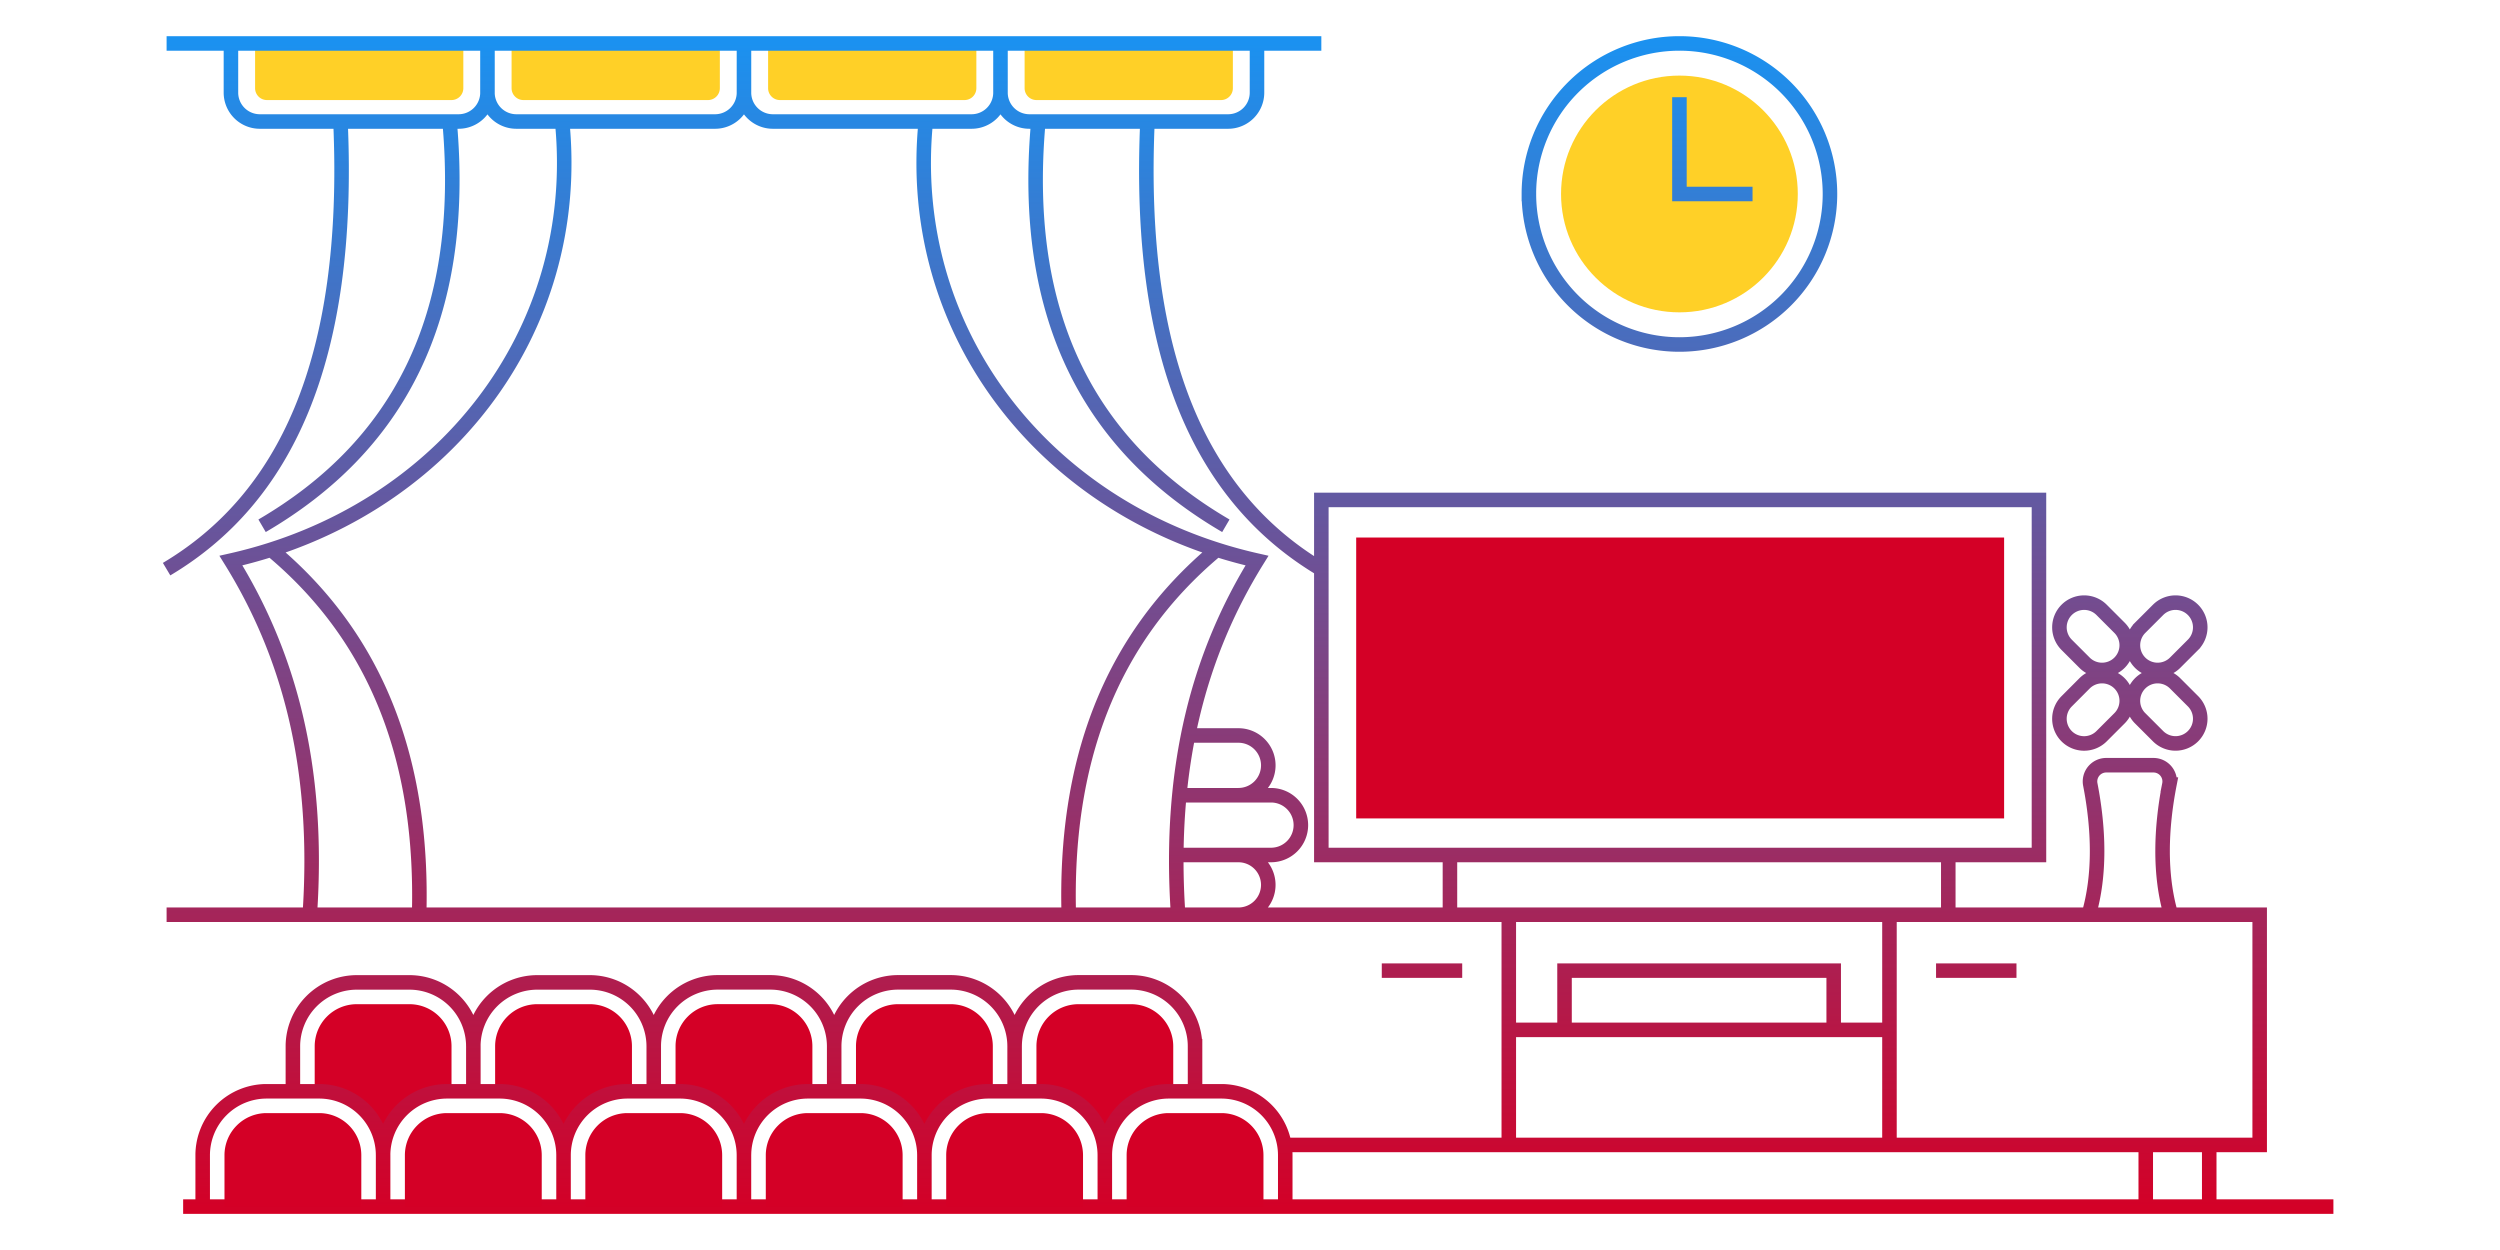 <svg xmlns="http://www.w3.org/2000/svg" xmlns:xlink="http://www.w3.org/1999/xlink" viewBox="0 0 344 172"><defs><style>.a{fill:#ffd027;}.b{fill:#d40026;}.c,.d{fill:none;}.c{stroke-miterlimit:10;stroke-width:2px;stroke:url(#a);}</style><linearGradient id="a" x1="171.744" y1="167.023" x2="171.744" y2="4.977" gradientUnits="userSpaceOnUse"><stop offset="0" stop-color="#d40026"/><stop offset="1" stop-color="#1a92f1"/></linearGradient></defs><circle class="a" cx="231.088" cy="26.69" r="16.288"/><path class="a" d="M140.986,5.977v6.158a1.633,1.633,0,0,0,1.633,1.633H168.01a1.633,1.633,0,0,0,1.633-1.633V5.977"/><path class="a" d="M105.69,5.977v6.158a1.633,1.633,0,0,0,1.633,1.633h25.391a1.633,1.633,0,0,0,1.633-1.633V5.977"/><path class="a" d="M70.394,5.977v6.158a1.633,1.633,0,0,0,1.633,1.633h25.39a1.634,1.634,0,0,0,1.634-1.633V5.977"/><path class="a" d="M35.1,5.977v6.158a1.633,1.633,0,0,0,1.633,1.633H62.121a1.633,1.633,0,0,0,1.633-1.633V5.977"/><rect class="b" x="186.612" y="73.964" width="89.154" height="38.651"/><path class="b" d="M62.129,150.163v-6.2a5.787,5.787,0,0,0-5.787-5.787H49.089a5.787,5.787,0,0,0-5.787,5.787v6.2h.547a8.867,8.867,0,0,1,8.867,8.867v0a8.867,8.867,0,0,1,8.867-8.867Z"/><path class="b" d="M86.956,150.163v-6.2a5.787,5.787,0,0,0-5.787-5.787H73.916a5.787,5.787,0,0,0-5.787,5.787v6.2h.547a8.867,8.867,0,0,1,8.867,8.867v0a8.867,8.867,0,0,1,8.867-8.867Z"/><path class="b" d="M111.784,150.163v-6.2A5.787,5.787,0,0,0,106,138.172H98.744a5.787,5.787,0,0,0-5.788,5.787v6.2H93.5a8.867,8.867,0,0,1,8.867,8.867v0a8.867,8.867,0,0,1,8.867-8.867Z"/><path class="b" d="M136.611,150.163v-6.2a5.787,5.787,0,0,0-5.787-5.787h-7.253a5.786,5.786,0,0,0-5.787,5.787v6.2h.546a8.867,8.867,0,0,1,8.867,8.867v0a8.867,8.867,0,0,1,8.867-8.867Z"/><path class="b" d="M161.438,150.163v-6.2a5.787,5.787,0,0,0-5.787-5.787H148.4a5.787,5.787,0,0,0-5.787,5.787v6.2h.546a8.867,8.867,0,0,1,8.867,8.867v0a8.867,8.867,0,0,1,8.867-8.867Z"/><path class="c" d="M22.924,5.977H181.816m-44.15,0v6.766a3.977,3.977,0,0,0,3.978,3.977h27.342a3.976,3.976,0,0,0,3.977-3.977V5.977m-70.593,0v6.766a3.977,3.977,0,0,0,3.977,3.977h27.342a3.977,3.977,0,0,0,3.978-3.977V5.977m-70.593,0v6.766a3.976,3.976,0,0,0,3.977,3.977H98.393a3.977,3.977,0,0,0,3.978-3.977V5.977m-70.594,0v6.766a3.977,3.977,0,0,0,3.978,3.977H63.1a3.977,3.977,0,0,0,3.977-3.977V5.977M22.924,78.315C39.05,68.71,48.332,49.931,46.848,16.72M36.062,72.347c18.416-10.763,28.269-28.312,25.8-55.627m15.488,0c2.912,29.059-16.6,53.88-45.574,60.418,7.777,12.546,12.265,28.015,10.847,48.732m15.051,0c.571-20.621-5.413-37.791-20.364-50.238M157.892,16.72c-1.484,33.211,7.8,51.99,23.924,61.6M142.877,16.72c-2.468,27.315,7.385,44.864,25.8,55.627m-6.562,53.523c-1.418-20.717,3.07-36.186,10.847-48.732-28.97-6.538-48.486-31.359-45.574-60.418m40.04,58.912c-14.951,12.447-20.935,29.617-20.364,50.238m29.674,31.675H310.932V125.87H22.924m167.209,7.689H201.2m65.2,0h11.067m-69.857-7.689v31.675M259.99,125.87v31.675m-52.384-15.837H259.99m-7.673,0v-8.149H215.279v8.149m65.282-72.916H181.816v48.855h98.745ZM199.512,125.87v-8.223m68.572,8.223v-8.223m30.648,8.223c-1.627-5.533-1.392-11.908-.226-17.91a2.232,2.232,0,0,0-2.189-2.666h-6.5a2.233,2.233,0,0,0-2.19,2.666c1.167,6,1.4,12.377-.226,17.91m-56.311-112.5V26.69h10.06m-30.773,0A20.713,20.713,0,1,0,231.088,5.977,20.713,20.713,0,0,0,210.375,26.69Zm-39.97,82.734a4.11,4.11,0,0,0,4.111-4.111h0a4.111,4.111,0,0,0-4.111-4.111h-6.919m-1.627,16.445H174.89A4.111,4.111,0,0,0,179,113.536h0a4.111,4.111,0,0,0-4.111-4.111H162.283m8.122,16.445a4.11,4.11,0,0,0,4.111-4.111h0a4.111,4.111,0,0,0-4.111-4.111m124.85,39.9v8.478m8.735-8.478v8.478m17.086,0H25.2m39.933-15.86v-6.2a8.8,8.8,0,0,0-8.787-8.787H49.089a8.8,8.8,0,0,0-8.787,8.787v6.2m49.654,0v-6.2a8.8,8.8,0,0,0-8.787-8.787H73.916a8.8,8.8,0,0,0-8.787,8.787m49.655,6.2v-6.2A8.8,8.8,0,0,0,106,135.172H98.744a8.8,8.8,0,0,0-8.788,8.787m49.655,6.2v-6.2a8.8,8.8,0,0,0-8.787-8.787h-7.253a8.8,8.8,0,0,0-8.787,8.787m49.654,6.2v-6.2a8.8,8.8,0,0,0-8.787-8.787H148.4a8.8,8.8,0,0,0-8.787,8.787M52.716,166.022V158.95a8.8,8.8,0,0,0-8.787-8.787H36.676a8.8,8.8,0,0,0-8.787,8.787v7.072m49.654,0V158.95a8.8,8.8,0,0,0-8.787-8.787H61.5a8.8,8.8,0,0,0-8.787,8.787m49.654,7.072V158.95a8.8,8.8,0,0,0-8.787-8.787H86.33a8.8,8.8,0,0,0-8.787,8.787m49.654,7.072V158.95a8.8,8.8,0,0,0-8.787-8.787h-7.253a8.8,8.8,0,0,0-8.787,8.787m49.654,7.072V158.95a8.8,8.8,0,0,0-8.787-8.787h-7.253a8.8,8.8,0,0,0-8.787,8.787m49.654,7.072V158.95a8.8,8.8,0,0,0-8.787-8.787h-7.253a8.8,8.8,0,0,0-8.787,8.787m147.27-67.759,2.464-2.464a3.4,3.4,0,0,0,0-4.808h0a3.4,3.4,0,0,0-4.808,0l-2.464,2.464a3.4,3.4,0,0,0,0,4.808h0A3.4,3.4,0,0,0,299.294,91.191ZM289.181,101.3l2.464-2.464a3.4,3.4,0,0,0,0-4.808h0a3.4,3.4,0,0,0-4.808,0L284.373,96.5a3.4,3.4,0,0,0,0,4.808h0A3.4,3.4,0,0,0,289.181,101.3Zm5.305-2.464,2.464,2.464a3.4,3.4,0,0,0,4.808,0h0a3.4,3.4,0,0,0,0-4.808l-2.464-2.464a3.4,3.4,0,0,0-4.808,0h0A3.4,3.4,0,0,0,294.486,98.84ZM284.373,88.727l2.464,2.464a3.4,3.4,0,0,0,4.808,0h0a3.4,3.4,0,0,0,0-4.808l-2.464-2.464a3.4,3.4,0,0,0-4.808,0h0A3.4,3.4,0,0,0,284.373,88.727Z"/><path class="b" d="M49.716,166.022V158.95a5.794,5.794,0,0,0-5.787-5.787H36.676a5.793,5.793,0,0,0-5.787,5.787v7.072Z"/><path class="b" d="M74.543,166.022V158.95a5.794,5.794,0,0,0-5.787-5.787H61.5a5.794,5.794,0,0,0-5.787,5.787v7.072Z"/><path class="b" d="M99.37,166.022V158.95a5.794,5.794,0,0,0-5.787-5.787H86.33a5.794,5.794,0,0,0-5.787,5.787v7.072Z"/><path class="b" d="M124.2,166.022V158.95a5.793,5.793,0,0,0-5.787-5.787h-7.253a5.794,5.794,0,0,0-5.787,5.787v7.072Z"/><path class="b" d="M149.024,166.022V158.95a5.793,5.793,0,0,0-5.787-5.787h-7.253a5.794,5.794,0,0,0-5.787,5.787v7.072Z"/><path class="b" d="M173.852,166.022V158.95a5.794,5.794,0,0,0-5.788-5.787h-7.252a5.794,5.794,0,0,0-5.788,5.787v7.072Z"/><rect class="d" width="344" height="172"/></svg>